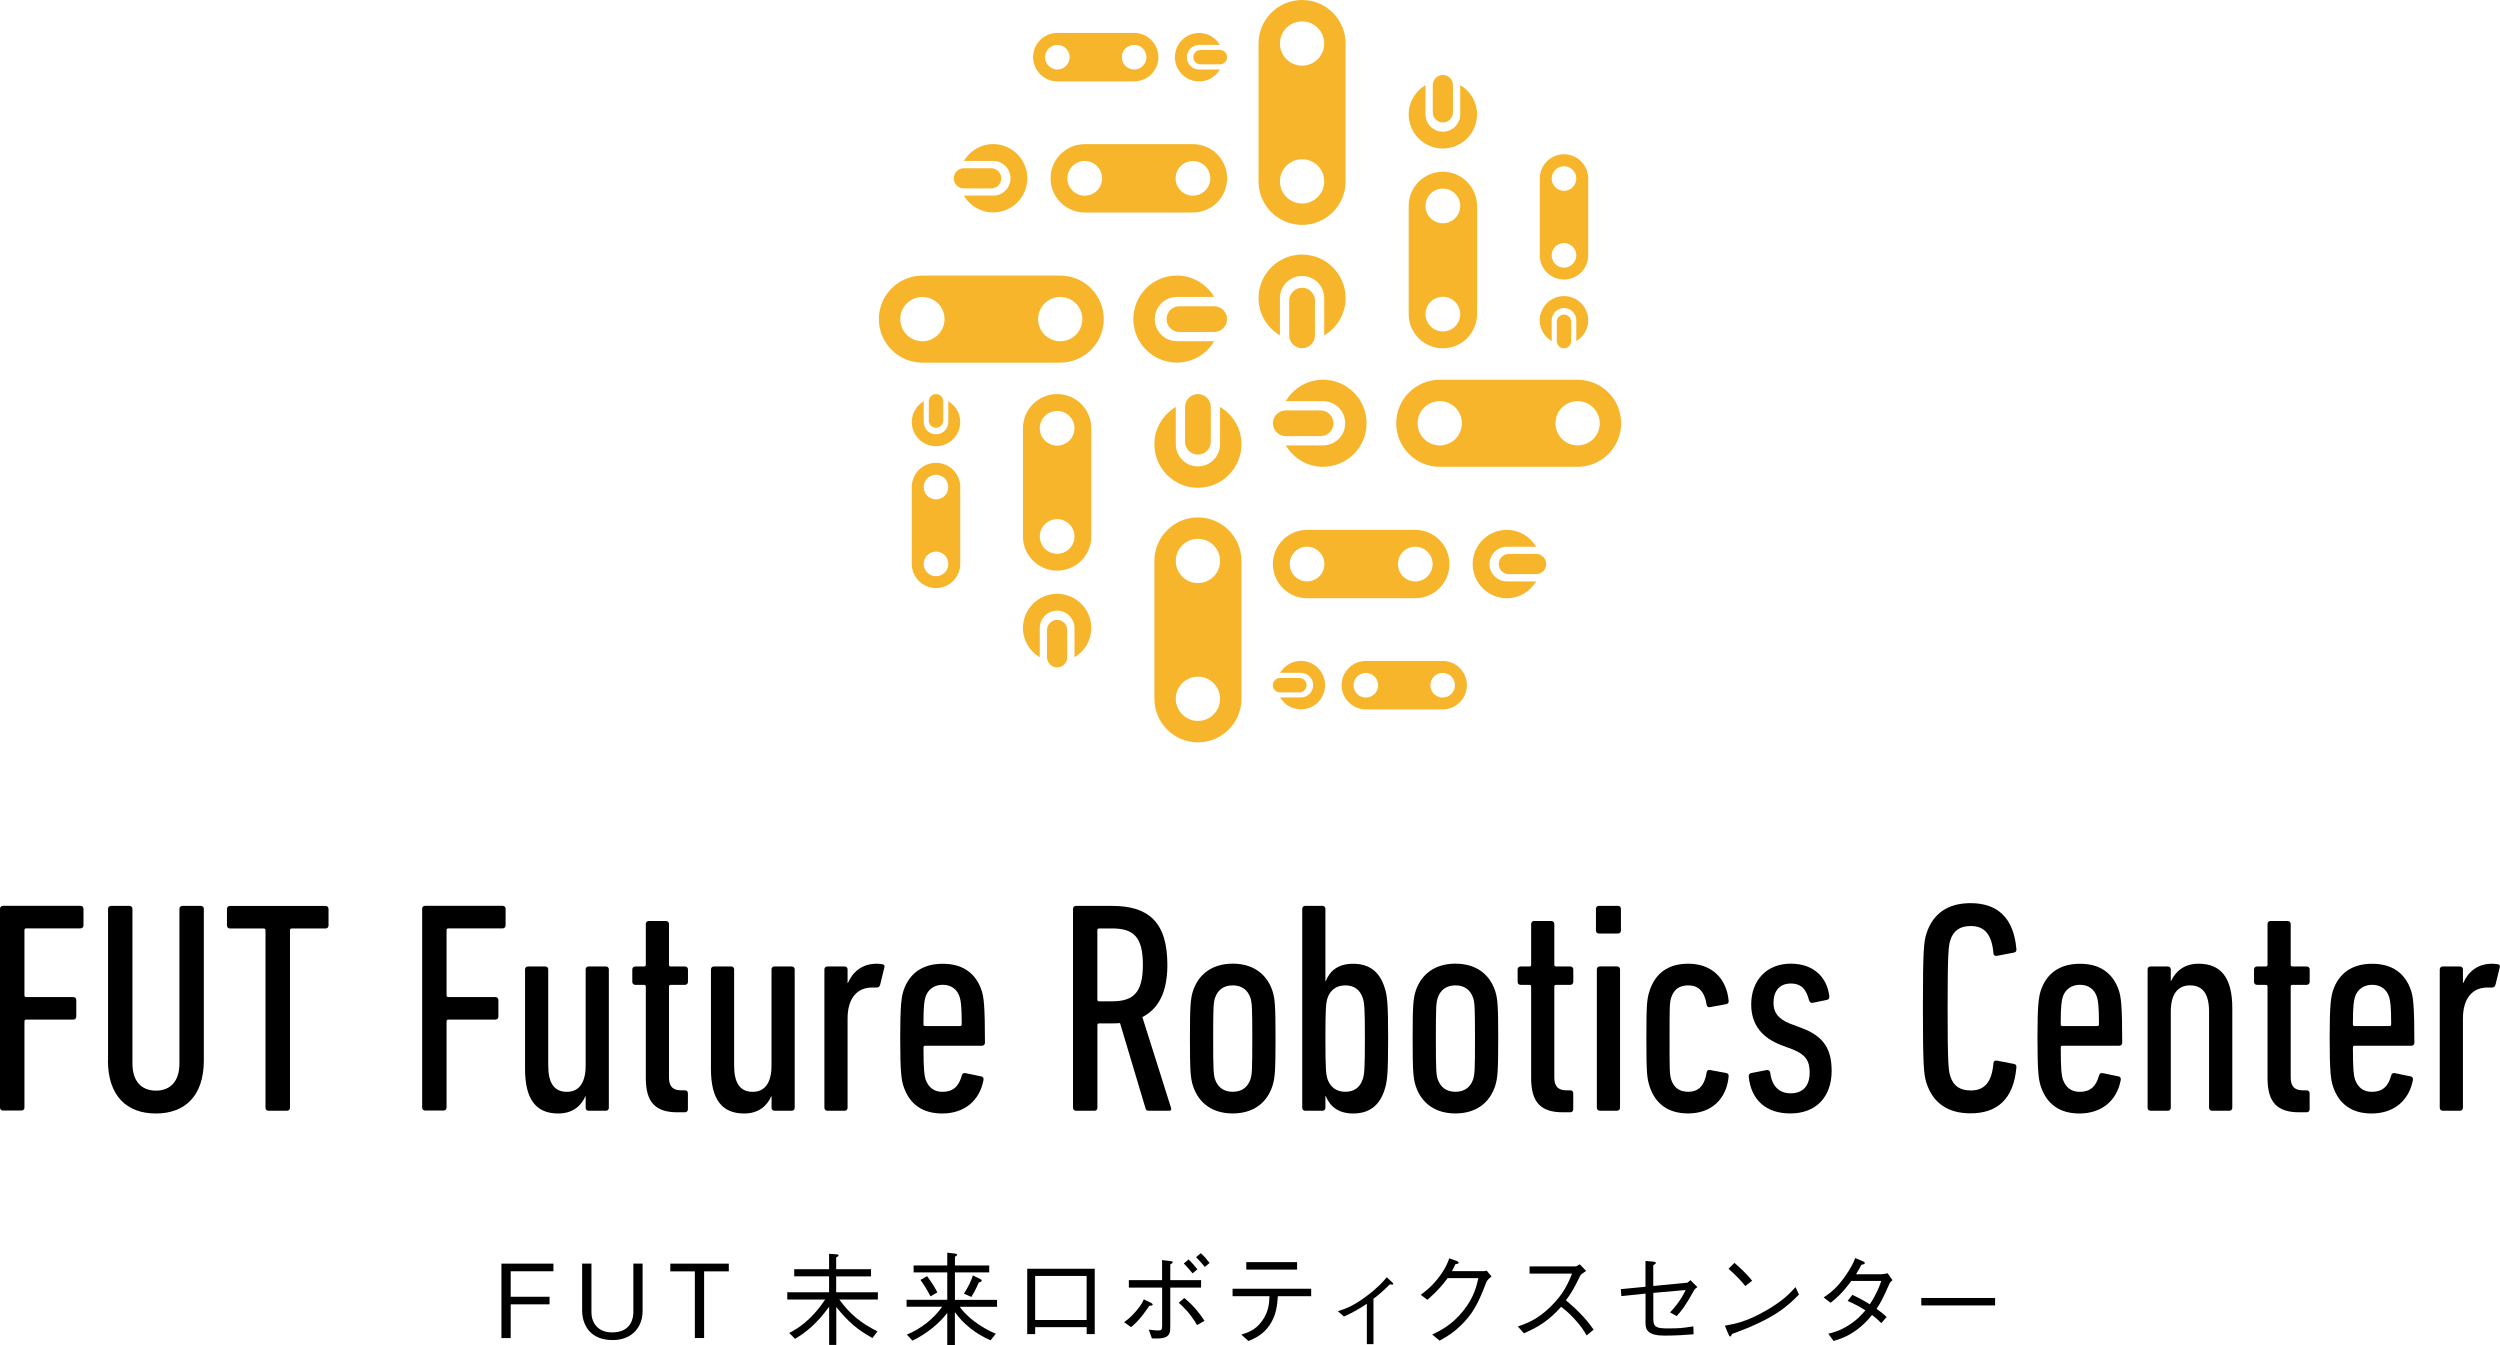 <?xml version="1.0" encoding="UTF-8"?><svg id="_レイヤー_1" xmlns="http://www.w3.org/2000/svg" viewBox="0 0 475.53 255.93"><defs><style>.cls-1{fill:#f7b52c;}</style></defs><g><path d="m97.14,241.81v4.85h7.39v1.44h-7.39v6.42h-1.76v-14.16h9.89v1.45h-8.13Z"/><path d="m116.55,254.9c-5.33,0-5.82-4.31-5.82-5.51v-9.04h1.77v9.29c0,1.78,1.05,3.8,3.94,3.8,3.74,0,4.03-2.93,4.03-3.8v-9.29h1.76v9.04c0,2.97-1.96,5.51-5.68,5.51Z"/><path d="m133.93,241.83v12.68h-1.76v-12.68h-4.67v-1.47h11.13v1.47h-4.69Z"/><path d="m159.66,247.2c2.13,2.93,4.19,4.5,7.25,6.05l-.97,1.26c-2.87-1.61-4.56-3.03-6.87-5.9v7.21h-1.36v-7.27c-2.35,3.24-4.36,4.85-6.48,6.11l-1.11-1.11c1.34-.72,4.01-2.13,6.83-6.36h-7.2v-1.38h7.95v-3.03h-6.63v-1.36h6.63v-2.93l1.45.1c.12.02.35.04.35.19s-.14.23-.45.39v2.25h6.63v1.36h-6.63v3.03h7.93v1.38h-7.35Z"/><path d="m182.55,248.56c.33.47,1.09,1.49,2.77,2.77,1.26.95,2.64,1.76,4.09,2.37l-.99,1.24c-2.7-1.18-5.1-2.97-6.79-5.37v6.36h-1.45v-6.21c-1.38,1.88-3.88,3.98-6.63,5.29l-1.05-1.16c2.68-1.11,5.02-2.93,6.71-5.29h-6.77v-1.32h7.74v-5.22h-6.4v-1.32h6.4v-2.42l1.44.16c.35.04.43.14.43.23,0,.16-.21.27-.41.37v1.67h6.52v1.32h-6.52v5.22h8.01v1.32h-7.1Zm-5.55-1.98c-1.11-2.06-1.63-2.73-1.92-3.12l1.26-.72c.95,1.28,1.49,2.17,1.96,3.08l-1.3.76Zm9.17-2.62c-.56,1.32-1.12,2.27-1.4,2.73l-1.42-.62c.93-1.45,1.38-2.48,1.71-3.47l1.42.7c.1.04.25.12.25.27,0,.17-.17.27-.56.39Z"/><path d="m196.9,252.44v1.32h-1.51v-12.43h12.84v12.43h-1.53v-1.32h-9.79Zm9.79-9.74h-9.79v8.38h9.79v-8.38Z"/><path d="m213.81,251.49c.62-.45,1.26-.89,2.33-2.15,1.01-1.2,1.2-1.69,1.42-2.19l1.4.68c.17.08.29.21.29.33,0,.17-.29.19-.64.23-.6.89-1.94,2.85-3.47,4.05l-1.32-.95Zm7.23-6.57h-6.32v-1.42h6.32v-3.82l1.57.19c.29.02.45.08.45.21s-.06.17-.46.45v2.97h5.86v1.42h-5.86v7.27c0,1.18-.02,2.07-1.51,2.33-.5.1-1.43.08-1.98.06l-.6-1.67c.39.04,1.22.16,1.84.16.54,0,.68-.14.7-.81v-7.33Zm4.23,1.98c1.84,1.51,3.08,3.12,3.84,4.34l-1.42.81c-1.18-2.11-2.66-3.53-3.47-4.25l1.05-.91Zm1.57-4.69c-.19-.23-1.09-1.32-1.67-1.88l.91-.76c.54.5,1.2,1.24,1.67,1.88l-.91.76Zm2.33-1.22c-.19-.23-1.12-1.36-1.67-1.86l.91-.76c.58.48,1.28,1.36,1.67,1.86l-.91.76Z"/><path d="m243.07,246.55c-.14,1.75-.29,3.55-1.53,5.43-1.24,1.88-2.77,2.54-4.07,3.1l-1.36-1.22c1.28-.41,2.71-.85,3.98-2.64,1.24-1.73,1.32-3.34,1.38-4.67h-7.02v-1.42h14.95v1.42h-6.32Zm3.65-5.06h-9.66v-1.42h9.66v1.42Z"/><path d="m259.98,248c-1.26.85-2.39,1.53-4.34,2.42l-1.16-1.01c1.45-.47,2.85-.93,5.43-2.85,2.25-1.69,3.2-2.81,3.86-3.61l.91.83c.16.14.33.29.33.45,0,.1-.06.12-.19.12-.08,0-.39-.02-.47-.04-1.16,1.14-1.92,1.86-3.1,2.73v8.63h-1.26v-7.68Z"/><path d="m282.09,241.79c.29,0,.41-.02.7-.1l.91,1.11c-.76.62-.85.81-1.01,1.16-1.59,4.19-2.62,6.01-4.89,8.22-1.32,1.28-2.29,1.88-3.96,2.83l-1.42-1.16c1.71-.83,3.74-1.84,5.88-4.48,2.04-2.54,2.52-4.6,2.91-6.26h-5.86c-.85,1.16-1.75,2.31-3.84,4.13l-1.26-.95c1.07-.81,2.23-1.71,3.61-3.57,1.18-1.61,1.53-2.6,1.8-3.36l1.4.48c.37.14.39.33.39.37,0,.17-.25.21-.62.25-.19.43-.39.83-.66,1.32h5.92Z"/><path d="m301.7,241.74c-.85.56-.89.6-1.12.91-1.14,2.35-1.67,3.26-2.72,4.69,1.8,1.51,3.65,3.22,5.26,5.57l-1.32,1.11c-.54-.93-1.09-1.84-2.48-3.32-1.09-1.14-1.84-1.73-2.37-2.13-2.42,2.72-4.44,3.88-7.08,5.04l-1.16-1.3c1.67-.58,3.67-1.26,6.23-3.76,2.56-2.5,3.39-4.6,4.09-6.3h-8.09v-1.36h8.63c.33,0,.7-.25.91-.41l1.22,1.26Z"/><path d="m320.88,244c.14,0,.56-.41.66-.5l1.32,1.32c-.41.31-.5.39-.6.56-1.76,3.18-2.48,4.03-3.34,4.95l-1.26-.7c.64-.66,2-2.17,2.97-4.25l-6.15.54v4.96c0,1.61.66,1.8,2.83,1.8s2.66-.06,4.79-.39l.04,1.51c-1.36.12-3.55.25-5.53.25-3.04,0-3.61-1.03-3.61-2.33v-5.66l-4.6.47-.1-1.32,4.69-.45v-4.91l1.44.12c.12.02.54.06.54.27,0,.08-.06.12-.5.43v3.94l6.4-.62Z"/><path d="m342.19,246.24c-2.17,2.17-4.54,4.54-12.72,7.49-.02.04-.23.5-.35.5-.16,0-.25-.23-.37-.48l-.66-1.59c1.92-.35,4.03-.72,7.6-2.75,3.38-1.9,4.73-3.37,5.84-4.58l.66,1.42Zm-10.2-1.61c-.95-1.2-2.06-2.27-3.2-3.3l1.12-1.11c.6.5,2.25,1.96,3.37,3.39l-1.3,1.01Z"/><path d="m359.98,243.5c-.35.29-.39.35-.5.5-1.44,3.22-1.71,3.72-2.54,4.96.68.47,1.3.95,1.92,1.55l-1.01,1.16c-.83-.81-1.24-1.16-1.77-1.55-.68.83-1.53,1.86-3.1,2.97-1.71,1.22-3.03,1.61-4.21,1.98l-1.01-1.38c1.01-.25,2.21-.56,3.84-1.59,1.63-1.01,2.48-2,3.22-2.85-1.03-.66-1.82-1.11-3.38-1.8l.91-1.16c1.8.87,2.77,1.47,3.32,1.8,1.34-2.08,1.84-3.45,2.17-4.44h-5.7c-1.82,2.48-3.06,3.47-3.94,4.15l-1.32-1.01c1.22-.83,2.39-1.65,4.01-3.92,1.3-1.8,1.73-2.91,2-3.57l1.51.64c.23.1.31.25.31.33,0,.21-.48.29-.66.31-.27.56-.35.68-1.01,1.8h4.75c.33,0,.93-.1,1.26-.19l.91,1.3Z"/><path d="m365.45,248.31v-1.42h14.04v1.42h-14.04Z"/></g><g><g><path class="cls-1" d="m274.45,32.67c-3.59,0-6.5,2.91-6.5,6.5v20.58c0,3.59,2.91,6.5,6.5,6.5s6.5-2.91,6.5-6.5v-20.58c0-3.59-2.91-6.5-6.5-6.5Zm0,30.38c-1.82,0-3.3-1.48-3.3-3.3s1.48-3.3,3.3-3.3,3.3,1.48,3.3,3.3-1.48,3.3-3.3,3.3Zm0-20.58c-1.82,0-3.3-1.48-3.3-3.3s1.48-3.3,3.3-3.3,3.3,1.48,3.3,3.3-1.48,3.3-3.3,3.3Z"/><path class="cls-1" d="m277.75,16.18v5.57c0,1.82-1.48,3.3-3.3,3.3s-3.3-1.48-3.3-3.3v-5.57c-1.91,1.13-3.2,3.19-3.2,5.57,0,3.59,2.91,6.5,6.5,6.5s6.5-2.91,6.5-6.5c0-2.38-1.29-4.44-3.2-5.57Z"/><path class="cls-1" d="m274.45,23.29c-1.06,0-1.92-.86-1.92-1.92v-5.19c0-1.06.86-1.92,1.92-1.92s1.92.86,1.92,1.92v5.19c0,1.06-.86,1.92-1.92,1.92Z"/></g><g><path class="cls-1" d="m297.49,29.34c-2.55,0-4.61,2.07-4.61,4.61v14.61c0,2.55,2.07,4.61,4.61,4.61s4.61-2.07,4.61-4.61v-14.61c0-2.55-2.07-4.61-4.61-4.61Zm0,21.57c-1.29,0-2.34-1.05-2.34-2.34s1.05-2.34,2.34-2.34,2.34,1.05,2.34,2.34-1.05,2.34-2.34,2.34Zm0-14.61c-1.29,0-2.34-1.05-2.34-2.34s1.05-2.34,2.34-2.34,2.34,1.05,2.34,2.34-1.05,2.34-2.34,2.34Z"/><path class="cls-1" d="m295.15,64.88v-3.95c0-1.29,1.05-2.34,2.34-2.34s2.34,1.05,2.34,2.34v3.95c1.35-.8,2.27-2.26,2.27-3.95,0-2.55-2.07-4.61-4.61-4.61s-4.61,2.07-4.61,4.61c0,1.69.92,3.15,2.27,3.95Z"/><path class="cls-1" d="m297.49,59.83c.75,0,1.37.61,1.37,1.37v3.68c0,.75-.61,1.37-1.37,1.37s-1.37-.61-1.37-1.37v-3.68c0-.75.61-1.37,1.37-1.37Z"/></g><g><path class="cls-1" d="m247.67,0c-4.57,0-8.28,3.71-8.28,8.28v26.22c0,4.57,3.71,8.28,8.28,8.28s8.28-3.71,8.28-8.28V8.28c0-4.57-3.71-8.28-8.28-8.28Zm0,38.71c-2.32,0-4.21-1.88-4.21-4.21s1.88-4.21,4.21-4.21,4.21,1.88,4.21,4.21-1.88,4.21-4.21,4.21Zm0-26.22c-2.32,0-4.21-1.88-4.21-4.21s1.88-4.21,4.21-4.21,4.21,1.88,4.21,4.21-1.88,4.21-4.21,4.21Z"/><path class="cls-1" d="m243.46,63.79v-7.09c0-2.32,1.88-4.21,4.21-4.21s4.21,1.88,4.21,4.21v7.09c2.43-1.44,4.07-4.07,4.07-7.09,0-4.57-3.71-8.28-8.28-8.28s-8.28,3.71-8.28,8.28c0,3.03,1.64,5.65,4.07,7.09Z"/><path class="cls-1" d="m247.67,54.73c1.35,0,2.45,1.1,2.45,2.45v6.61c0,1.35-1.1,2.45-2.45,2.45s-2.45-1.1-2.45-2.45v-6.61c0-1.35,1.1-2.45,2.45-2.45Z"/></g><g><path class="cls-1" d="m201.08,74.96c-3.59,0-6.5,2.91-6.5,6.5v20.58c0,3.59,2.91,6.5,6.5,6.5s6.5-2.91,6.5-6.5v-20.58c0-3.59-2.91-6.5-6.5-6.5Zm0,30.38c-1.82,0-3.3-1.48-3.3-3.3s1.48-3.3,3.3-3.3,3.3,1.48,3.3,3.3-1.48,3.3-3.3,3.3Zm0-20.58c-1.82,0-3.3-1.48-3.3-3.3s1.48-3.3,3.3-3.3,3.3,1.48,3.3,3.3-1.48,3.3-3.3,3.3Z"/><path class="cls-1" d="m197.78,125.02v-5.57c0-1.82,1.48-3.3,3.3-3.3s3.3,1.48,3.3,3.3v5.57c1.91-1.13,3.2-3.19,3.2-5.57,0-3.59-2.91-6.5-6.5-6.5s-6.5,2.91-6.5,6.5c0,2.38,1.29,4.44,3.2,5.57Z"/><path class="cls-1" d="m201.08,117.91c1.06,0,1.92.86,1.92,1.92v5.19c0,1.06-.86,1.92-1.92,1.92s-1.92-.86-1.92-1.92v-5.19c0-1.06.86-1.92,1.92-1.92Z"/></g><g><path class="cls-1" d="m178.04,88.03c-2.55,0-4.61,2.07-4.61,4.61v14.61c0,2.55,2.07,4.61,4.61,4.61s4.61-2.07,4.61-4.61v-14.61c0-2.55-2.07-4.61-4.61-4.61Zm0,21.57c-1.29,0-2.34-1.05-2.34-2.34s1.05-2.34,2.34-2.34,2.34,1.05,2.34,2.34-1.05,2.34-2.34,2.34Zm0-14.61c-1.29,0-2.34-1.05-2.34-2.34s1.05-2.34,2.34-2.34,2.34,1.05,2.34,2.34-1.05,2.34-2.34,2.34Z"/><path class="cls-1" d="m180.38,76.32v3.95c0,1.29-1.05,2.34-2.34,2.34s-2.34-1.05-2.34-2.34v-3.95c-1.35.8-2.27,2.26-2.27,3.95,0,2.55,2.07,4.61,4.61,4.61s4.61-2.07,4.61-4.61c0-1.69-.92-3.15-2.27-3.95Z"/><path class="cls-1" d="m178.04,81.37c-.75,0-1.37-.61-1.37-1.37v-3.68c0-.75.61-1.37,1.37-1.37s1.37.61,1.37,1.37v3.68c0,.75-.61,1.37-1.37,1.37Z"/></g><g><path class="cls-1" d="m227.86,98.42c-4.57,0-8.28,3.71-8.28,8.28v26.22c0,4.57,3.71,8.28,8.28,8.28s8.28-3.71,8.28-8.28v-26.22c0-4.57-3.71-8.28-8.28-8.28Zm0,38.71c-2.32,0-4.21-1.88-4.21-4.21s1.88-4.21,4.21-4.21,4.21,1.88,4.21,4.21-1.88,4.21-4.21,4.21Zm0-26.22c-2.32,0-4.21-1.88-4.21-4.21s1.88-4.21,4.21-4.21,4.21,1.88,4.21,4.21-1.88,4.21-4.21,4.21Z"/><path class="cls-1" d="m232.07,77.41v7.09c0,2.32-1.88,4.21-4.21,4.21s-4.21-1.88-4.21-4.21v-7.09c-2.43,1.44-4.07,4.07-4.07,7.09,0,4.57,3.71,8.28,8.28,8.28s8.28-3.71,8.28-8.28c0-3.03-1.64-5.65-4.07-7.09Z"/><path class="cls-1" d="m227.86,86.47c-1.35,0-2.45-1.1-2.45-2.45v-6.61c0-1.35,1.1-2.45,2.45-2.45s2.45,1.1,2.45,2.45v6.61c0,1.35-1.1,2.45-2.45,2.45Z"/></g><g><g><path class="cls-1" d="m226.91,27.42h-20.58c-3.59,0-6.5,2.91-6.5,6.5s2.91,6.5,6.5,6.5h20.58c3.59,0,6.5-2.91,6.5-6.5s-2.91-6.5-6.5-6.5Zm-20.58,9.8c-1.82,0-3.3-1.48-3.3-3.3s1.48-3.3,3.3-3.3,3.3,1.48,3.3,3.3-1.48,3.3-3.3,3.3Zm20.58,0c-1.82,0-3.3-1.48-3.3-3.3s1.48-3.3,3.3-3.3,3.3,1.48,3.3,3.3-1.48,3.3-3.3,3.3Z"/><path class="cls-1" d="m183.34,30.61h5.57c1.82,0,3.3,1.48,3.3,3.3s-1.48,3.3-3.3,3.3h-5.57c1.13,1.91,3.19,3.2,5.57,3.2,3.59,0,6.5-2.91,6.5-6.5s-2.91-6.5-6.5-6.5c-2.38,0-4.44,1.29-5.57,3.2Z"/><path class="cls-1" d="m190.45,33.92c0,1.06-.86,1.92-1.92,1.92h-5.19c-1.06,0-1.92-.86-1.92-1.92s.86-1.92,1.92-1.92h5.19c1.06,0,1.92.86,1.92,1.92Z"/></g><g><path class="cls-1" d="m215.73,6.26h-14.61c-2.55,0-4.61,2.07-4.61,4.61s2.07,4.61,4.61,4.61h14.61c2.55,0,4.61-2.07,4.61-4.61s-2.07-4.61-4.61-4.61Zm-14.61,6.96c-1.29,0-2.34-1.05-2.34-2.34s1.05-2.34,2.34-2.34,2.34,1.05,2.34,2.34-1.05,2.34-2.34,2.34Zm14.61,0c-1.29,0-2.34-1.05-2.34-2.34s1.05-2.34,2.34-2.34,2.34,1.05,2.34,2.34-1.05,2.34-2.34,2.34Z"/><path class="cls-1" d="m232.04,13.22h-3.95c-1.29,0-2.34-1.05-2.34-2.34s1.05-2.34,2.34-2.34h3.95c-.8-1.35-2.26-2.27-3.95-2.27-2.55,0-4.61,2.07-4.61,4.61s2.07,4.61,4.61,4.61c1.69,0,3.15-.92,3.95-2.27Z"/><path class="cls-1" d="m226.99,10.87c0-.75.61-1.37,1.37-1.37h3.68c.75,0,1.37.61,1.37,1.37s-.61,1.37-1.37,1.37h-3.68c-.75,0-1.37-.61-1.37-1.37Z"/></g><g><path class="cls-1" d="m201.67,52.42h-26.22c-4.57,0-8.28,3.71-8.28,8.28s3.71,8.28,8.28,8.28h26.22c4.57,0,8.28-3.71,8.28-8.28s-3.71-8.28-8.28-8.28Zm-26.22,12.49c-2.32,0-4.21-1.88-4.21-4.21s1.88-4.21,4.21-4.21,4.21,1.88,4.21,4.21-1.88,4.21-4.21,4.21Zm26.22,0c-2.32,0-4.21-1.88-4.21-4.21s1.88-4.21,4.21-4.21,4.21,1.88,4.21,4.21-1.88,4.21-4.21,4.21Z"/><path class="cls-1" d="m230.95,64.9h-7.09c-2.32,0-4.21-1.88-4.21-4.21s1.88-4.21,4.21-4.21h7.09c-1.44-2.43-4.07-4.07-7.09-4.07-4.57,0-8.28,3.71-8.28,8.28s3.71,8.28,8.28,8.28c3.03,0,5.65-1.64,7.09-4.07Z"/><path class="cls-1" d="m221.89,60.7c0-1.35,1.1-2.45,2.45-2.45h6.61c1.35,0,2.45,1.1,2.45,2.45s-1.1,2.45-2.45,2.45h-6.61c-1.35,0-2.45-1.1-2.45-2.45Z"/></g><g><path class="cls-1" d="m269.2,100.79h-20.58c-3.59,0-6.5,2.91-6.5,6.5s2.91,6.5,6.5,6.5h20.58c3.59,0,6.5-2.91,6.5-6.5s-2.91-6.5-6.5-6.5Zm-20.58,9.8c-1.82,0-3.3-1.48-3.3-3.3s1.48-3.3,3.3-3.3,3.3,1.48,3.3,3.3-1.48,3.3-3.3,3.3Zm20.58,0c-1.82,0-3.3-1.48-3.3-3.3s1.48-3.3,3.3-3.3,3.3,1.48,3.3,3.3-1.48,3.3-3.3,3.3Z"/><path class="cls-1" d="m292.19,110.59h-5.57c-1.82,0-3.3-1.48-3.3-3.3s1.48-3.3,3.3-3.3h5.57c-1.13-1.91-3.19-3.2-5.57-3.2-3.59,0-6.5,2.91-6.5,6.5s2.91,6.5,6.5,6.5c2.38,0,4.44-1.29,5.57-3.2Z"/><path class="cls-1" d="m285.08,107.29c0-1.06.86-1.92,1.92-1.92h5.19c1.06,0,1.92.86,1.92,1.92s-.86,1.92-1.92,1.92h-5.19c-1.06,0-1.92-.86-1.92-1.92Z"/></g><g><path class="cls-1" d="m274.41,125.72h-14.61c-2.55,0-4.61,2.07-4.61,4.61s2.07,4.61,4.61,4.61h14.61c2.55,0,4.61-2.07,4.61-4.61s-2.07-4.61-4.61-4.61Zm-14.61,6.96c-1.29,0-2.34-1.05-2.34-2.34s1.05-2.34,2.34-2.34,2.34,1.05,2.34,2.34-1.05,2.34-2.34,2.34Zm14.61,0c-1.29,0-2.34-1.05-2.34-2.34s1.05-2.34,2.34-2.34,2.34,1.05,2.34,2.34-1.05,2.34-2.34,2.34Z"/><path class="cls-1" d="m243.49,127.98h3.95c1.29,0,2.34,1.05,2.34,2.34s-1.05,2.34-2.34,2.34h-3.95c.8,1.35,2.26,2.27,3.95,2.27,2.55,0,4.61-2.07,4.61-4.61s-2.07-4.61-4.61-4.61c-1.69,0-3.15.92-3.95,2.27Z"/><path class="cls-1" d="m248.53,130.33c0,.75-.61,1.37-1.37,1.37h-3.68c-.75,0-1.37-.61-1.37-1.37s.61-1.37,1.37-1.37h3.68c.75,0,1.37.61,1.37,1.37Z"/></g><g><path class="cls-1" d="m300.08,72.23h-26.22c-4.57,0-8.28,3.71-8.28,8.28s3.71,8.28,8.28,8.28h26.22c4.57,0,8.28-3.71,8.28-8.28s-3.71-8.28-8.28-8.28Zm-26.22,12.49c-2.32,0-4.21-1.88-4.21-4.21s1.88-4.21,4.21-4.21,4.21,1.88,4.21,4.21-1.88,4.21-4.21,4.21Zm26.22,0c-2.32,0-4.21-1.88-4.21-4.21s1.88-4.21,4.21-4.21,4.21,1.88,4.21,4.21-1.88,4.21-4.21,4.21Z"/><path class="cls-1" d="m244.57,76.3h7.09c2.32,0,4.21,1.88,4.21,4.21s-1.88,4.21-4.21,4.21h-7.09c1.44,2.43,4.07,4.07,7.09,4.07,4.57,0,8.28-3.71,8.28-8.28s-3.71-8.28-8.28-8.28c-3.03,0-5.65,1.64-7.09,4.07Z"/><path class="cls-1" d="m253.63,80.51c0,1.35-1.1,2.45-2.45,2.45h-6.61c-1.35,0-2.45-1.1-2.45-2.45s1.1-2.45,2.45-2.45h6.61c1.35,0,2.45,1.1,2.45,2.45Z"/></g></g></g><g><g><path d="m0,172.87c0-.34.23-.57.57-.57h14.74c.34,0,.57.23.57.57v3.15c0,.34-.23.57-.57.57H4.99c-.23,0-.34.11-.34.34v12.38c0,.23.11.34.34.34h8.95c.34,0,.57.23.57.57v3.15c0,.34-.23.57-.57.57H4.99c-.23,0-.34.11-.34.34v16.39c0,.34-.23.57-.57.57H.57c-.34,0-.57-.23-.57-.57v-37.83Z"/><path d="m20.55,201.71v-28.83c0-.34.23-.57.57-.57h3.5c.34,0,.57.23.57.57v29.41c0,3.38,1.72,5.16,4.47,5.16s4.47-1.78,4.47-5.16v-29.41c0-.34.23-.57.57-.57h3.5c.34,0,.57.23.57.57v28.83c0,6.71-3.55,10.09-9.12,10.09s-9.12-3.38-9.12-10.09Z"/><path d="m51.07,211.28c-.34,0-.57-.23-.57-.57v-33.76c0-.23-.11-.34-.34-.34h-6.42c-.34,0-.57-.23-.57-.57v-3.15c0-.34.23-.57.57-.57h18.18c.34,0,.57.23.57.57v3.15c0,.34-.23.57-.57.57h-6.42c-.23,0-.34.11-.34.34v33.76c0,.34-.23.57-.57.57h-3.5Z"/></g><g><path d="m80.29,172.87c0-.34.23-.57.57-.57h14.74c.34,0,.57.23.57.57v3.15c0,.34-.23.57-.57.57h-10.32c-.23,0-.34.11-.34.34v12.38c0,.23.11.34.34.34h8.95c.34,0,.57.23.57.57v3.15c0,.34-.23.57-.57.57h-8.95c-.23,0-.34.11-.34.34v16.39c0,.34-.23.57-.57.57h-3.5c-.34,0-.57-.23-.57-.57v-37.83Z"/><path d="m111.97,211.28c-.34,0-.57-.23-.57-.57v-2.18h-.06c-.8,1.83-2.41,3.27-5.16,3.27-4.19,0-6.31-2.64-6.31-8.48v-18.92c0-.34.23-.57.57-.57h3.27c.34,0,.57.23.57.57v18.29c0,3.27,1.09,4.99,3.56,4.99,2.24,0,3.56-1.66,3.56-4.99v-18.29c0-.34.23-.57.57-.57h3.27c.34,0,.57.23.57.57v26.31c0,.34-.23.57-.57.57h-3.27Z"/><path d="m128.86,211.57c-4.19,0-6.02-1.89-6.02-6.53v-17.37c0-.23-.11-.34-.34-.34h-1.66c-.34,0-.57-.23-.57-.57v-2.35c0-.34.23-.57.57-.57h1.66c.23,0,.34-.11.34-.34v-7.74c0-.34.23-.57.57-.57h3.27c.34,0,.57.23.57.57v7.74c0,.23.11.34.34.34h2.7c.34,0,.57.23.57.57v2.35c0,.34-.23.57-.57.57h-2.7c-.23,0-.34.11-.34.34v17.31c0,1.6.69,2.41,2.29,2.41h.74c.34,0,.57.23.57.57v3.04c0,.34-.23.57-.57.57h-1.43Z"/><path d="m147.33,211.28c-.34,0-.57-.23-.57-.57v-2.18h-.06c-.8,1.83-2.41,3.27-5.16,3.27-4.19,0-6.31-2.64-6.31-8.48v-18.92c0-.34.23-.57.57-.57h3.27c.34,0,.57.23.57.57v18.29c0,3.27,1.09,4.99,3.55,4.99,2.24,0,3.56-1.66,3.56-4.99v-18.29c0-.34.23-.57.57-.57h3.27c.34,0,.57.23.57.57v26.31c0,.34-.23.57-.57.57h-3.27Z"/><path d="m157.38,211.28c-.34,0-.57-.23-.57-.57v-26.31c0-.34.23-.57.57-.57h3.27c.34,0,.57.23.57.57v2.58h.06c.92-2.12,2.7-3.67,5.5-3.67.34,0,.86.06,1.09.11.34.06.46.29.34.63l-.8,3.27c-.11.4-.34.52-.69.52h-.86c-2.7,0-4.64,1.89-4.64,5.9v16.97c0,.34-.23.57-.57.57h-3.27Z"/><path d="m171.86,206.64c-.4-1.26-.63-2.69-.63-9.11s.23-7.8.63-9.11c1.09-3.27,3.61-5.1,7.46-5.1s6.31,1.83,7.4,5.1c.4,1.26.63,2.75.63,9.92,0,.34-.23.57-.57.57h-10.78c-.23,0-.34.11-.34.34,0,4.41.17,5.33.4,6.08.57,1.55,1.61,2.35,3.21,2.35,1.95,0,3.1-.97,3.67-3.1.12-.4.34-.52.69-.46l3.04.63c.34.06.46.34.4.69-.74,3.96-3.67,6.36-7.86,6.36-3.78,0-6.25-1.83-7.34-5.16Zm11.07-11.81c0-3.55-.17-4.47-.4-5.22-.46-1.43-1.61-2.29-3.21-2.29s-2.81.86-3.27,2.29c-.23.75-.4,1.66-.4,5.22,0,.23.11.34.34.34h6.6c.23,0,.34-.11.34-.34Z"/><path d="m218.54,211.28c-.34,0-.52-.11-.63-.4l-4.87-16.28c-.52.06-1.09.06-1.61.06h-2.35c-.23,0-.34.11-.34.34v15.71c0,.34-.23.57-.57.57h-3.5c-.34,0-.57-.23-.57-.57v-37.83c0-.34.23-.57.57-.57h6.83c6.88,0,10.55,2.98,10.55,11.23,0,5.22-1.72,8.37-4.76,9.92l5.45,17.25c.11.29,0,.57-.29.57h-3.9Zm-1.15-27.74c0-5.27-1.72-6.94-5.85-6.94h-2.47c-.23,0-.34.11-.34.34v13.18c0,.23.12.34.34.34h2.47c4.01,0,5.85-1.61,5.85-6.94Z"/><path d="m226.91,206.52c-.46-1.49-.57-2.75-.57-9s.11-7.51.57-9c1.09-3.32,3.78-5.22,7.57-5.22s6.48,1.89,7.57,5.22c.46,1.49.57,2.75.57,9s-.11,7.51-.57,9c-1.09,3.38-3.78,5.27-7.57,5.27s-6.48-1.89-7.57-5.27Zm10.95-1.26c.29-.97.34-1.72.34-7.74s-.06-6.71-.34-7.68c-.52-1.55-1.66-2.41-3.38-2.41s-2.87.86-3.38,2.41c-.29.97-.34,1.72-.34,7.68s.06,6.76.34,7.74c.52,1.55,1.66,2.41,3.38,2.41s2.87-.86,3.38-2.41Z"/><path d="m252.17,208.47h-.06v2.24c0,.34-.23.57-.57.57h-3.27c-.34,0-.57-.23-.57-.57v-37.83c0-.34.23-.57.57-.57h3.27c.34,0,.57.23.57.57v13.76h.06c.74-1.89,2.24-3.32,5.22-3.32s4.99,1.43,5.96,4.47c.52,1.55.69,2.98.69,9.74s-.17,8.2-.69,9.8c-.98,3.04-2.98,4.47-5.96,4.47s-4.47-1.49-5.22-3.32Zm7.05-3.21c.29-.97.4-1.72.4-7.74s-.11-6.71-.4-7.68c-.52-1.55-1.61-2.41-3.33-2.41s-2.87.92-3.38,2.41c-.29.97-.4,1.72-.4,7.68s.11,6.76.4,7.74c.52,1.49,1.66,2.41,3.38,2.41s2.81-.86,3.33-2.41Z"/><path d="m269.27,206.52c-.46-1.49-.57-2.75-.57-9s.11-7.51.57-9c1.09-3.32,3.78-5.22,7.57-5.22s6.48,1.89,7.57,5.22c.46,1.49.57,2.75.57,9s-.11,7.51-.57,9c-1.09,3.38-3.78,5.27-7.57,5.27s-6.48-1.89-7.57-5.27Zm10.95-1.26c.29-.97.34-1.72.34-7.74s-.06-6.71-.34-7.68c-.52-1.55-1.66-2.41-3.38-2.41s-2.87.86-3.38,2.41c-.29.97-.34,1.72-.34,7.68s.06,6.76.34,7.74c.52,1.55,1.66,2.41,3.38,2.41s2.87-.86,3.38-2.41Z"/><path d="m297.26,211.57c-4.19,0-6.02-1.89-6.02-6.53v-17.37c0-.23-.11-.34-.34-.34h-1.66c-.34,0-.57-.23-.57-.57v-2.35c0-.34.23-.57.57-.57h1.66c.23,0,.34-.11.34-.34v-7.74c0-.34.23-.57.57-.57h3.27c.34,0,.57.23.57.57v7.74c0,.23.12.34.34.34h2.7c.34,0,.57.23.57.57v2.35c0,.34-.23.57-.57.57h-2.7c-.23,0-.34.11-.34.34v17.31c0,1.6.69,2.41,2.29,2.41h.74c.34,0,.57.23.57.57v3.04c0,.34-.23.57-.57.57h-1.43Z"/><path d="m304.14,177.57c-.34,0-.57-.23-.57-.57v-4.13c0-.34.23-.57.57-.57h3.61c.34,0,.57.23.57.57v4.13c0,.34-.23.57-.57.57h-3.61Zm.17,33.7c-.34,0-.57-.23-.57-.57v-26.31c0-.34.23-.57.57-.57h3.27c.34,0,.57.23.57.57v26.31c0,.34-.23.57-.57.57h-3.27Z"/><path d="m313.79,206.69c-.52-1.6-.63-2.58-.63-9.17s.11-7.51.63-9.11c1.09-3.32,3.56-5.1,7.34-5.1,4.36,0,7.28,2.69,7.68,7.05,0,.34-.06.52-.4.63l-3.1.57c-.34.11-.63-.06-.69-.46-.4-2.58-1.61-3.67-3.5-3.67-1.55,0-2.7.69-3.21,2.24-.34,1.03-.34,1.66-.34,7.85s0,6.88.34,7.91c.52,1.55,1.66,2.24,3.21,2.24,1.89,0,3.1-1.09,3.5-3.67.06-.4.34-.57.69-.46l3.1.57c.34.11.4.29.4.63-.4,4.36-3.33,7.05-7.68,7.05-3.78,0-6.25-1.78-7.34-5.1Z"/><path d="m332.64,204.8c-.06-.34.11-.63.46-.69l2.92-.57c.34-.06.63.11.69.46.34,2.81,1.89,3.96,3.9,3.96,2.24,0,3.61-1.32,3.61-3.96,0-2.18-.75-3.38-3.15-4.36l-2.29-.86c-3.55-1.38-5.68-3.78-5.68-7.74,0-4.47,2.87-7.74,7.51-7.74s6.94,2.87,7.34,6.13c.06.4-.11.69-.4.75l-2.75.57c-.34.06-.57-.11-.69-.46-.52-2.01-1.38-3.21-3.5-3.21s-3.27,1.43-3.27,3.67c0,1.66.69,2.98,3.15,3.96l2.29.86c4.24,1.6,5.62,4.13,5.62,8.14,0,4.76-2.81,8.08-7.86,8.08-4.59,0-7.45-2.52-7.91-6.99Z"/></g><g><path d="m365.76,191.79c0-11.06.17-12.67.69-14.27,1.2-3.67,3.96-5.73,8.37-5.73,5.1,0,8.2,2.75,8.72,8.71.06.4-.12.63-.46.69l-3.27.63c-.34.06-.63-.11-.63-.46-.29-3.5-1.61-5.22-4.3-5.22-2.06,0-3.33.86-3.9,2.69-.34,1.09-.52,2.18-.52,12.95s.17,11.87.52,12.95c.57,1.83,1.83,2.69,3.9,2.69,2.7,0,4.01-1.72,4.3-5.22,0-.34.29-.52.63-.46l3.27.63c.34.06.52.29.46.69-.52,5.96-3.61,8.71-8.72,8.71-4.42,0-7.17-2.06-8.37-5.73-.52-1.6-.69-3.21-.69-14.27Z"/><path d="m388.18,206.64c-.4-1.26-.63-2.69-.63-9.11s.23-7.8.63-9.11c1.09-3.27,3.61-5.1,7.46-5.1s6.31,1.83,7.4,5.1c.4,1.26.63,2.75.63,9.92,0,.34-.23.57-.57.57h-10.78c-.23,0-.34.11-.34.34,0,4.41.17,5.33.4,6.08.57,1.55,1.61,2.35,3.21,2.35,1.95,0,3.1-.97,3.67-3.1.12-.4.34-.52.69-.46l3.04.63c.34.06.46.34.4.69-.74,3.96-3.67,6.36-7.86,6.36-3.78,0-6.25-1.83-7.34-5.16Zm11.07-11.81c0-3.55-.17-4.47-.4-5.22-.46-1.43-1.61-2.29-3.21-2.29s-2.81.86-3.27,2.29c-.23.75-.4,1.66-.4,5.22,0,.23.11.34.34.34h6.6c.23,0,.34-.11.34-.34Z"/><path d="m420.76,211.28c-.34,0-.57-.23-.57-.57v-18.29c0-3.27-1.15-4.99-3.61-4.99-2.29,0-3.67,1.6-3.67,4.99v18.29c0,.34-.23.57-.57.57h-3.27c-.34,0-.57-.23-.57-.57v-26.31c0-.34.23-.57.57-.57h3.27c.34,0,.57.23.57.57v2.18h.06c.86-1.83,2.52-3.27,5.22-3.27,4.24,0,6.42,2.64,6.42,8.43v18.97c0,.34-.23.57-.57.57h-3.27Z"/><path d="m437.33,211.57c-4.19,0-6.02-1.89-6.02-6.53v-17.37c0-.23-.11-.34-.34-.34h-1.66c-.34,0-.57-.23-.57-.57v-2.35c0-.34.23-.57.57-.57h1.66c.23,0,.34-.11.34-.34v-7.74c0-.34.23-.57.57-.57h3.27c.34,0,.57.23.57.57v7.74c0,.23.11.34.34.34h2.7c.34,0,.57.23.57.57v2.35c0,.34-.23.57-.57.57h-2.7c-.23,0-.34.11-.34.34v17.31c0,1.6.69,2.41,2.29,2.41h.74c.34,0,.57.23.57.57v3.04c0,.34-.23.57-.57.57h-1.43Z"/><path d="m443.76,206.64c-.4-1.26-.63-2.69-.63-9.11s.23-7.8.63-9.11c1.09-3.27,3.61-5.1,7.45-5.1s6.31,1.83,7.4,5.1c.4,1.26.63,2.75.63,9.92,0,.34-.23.57-.57.57h-10.78c-.23,0-.34.11-.34.34,0,4.41.17,5.33.4,6.08.57,1.55,1.61,2.35,3.21,2.35,1.95,0,3.1-.97,3.67-3.1.11-.4.34-.52.69-.46l3.04.63c.34.06.46.34.4.69-.75,3.96-3.67,6.36-7.86,6.36-3.78,0-6.25-1.83-7.34-5.16Zm11.07-11.81c0-3.55-.17-4.47-.4-5.22-.46-1.43-1.61-2.29-3.21-2.29s-2.81.86-3.27,2.29c-.23.75-.4,1.66-.4,5.22,0,.23.11.34.34.34h6.59c.23,0,.34-.11.34-.34Z"/><path d="m464.64,211.28c-.34,0-.57-.23-.57-.57v-26.31c0-.34.23-.57.57-.57h3.27c.34,0,.57.23.57.57v2.58h.06c.92-2.12,2.7-3.67,5.5-3.67.34,0,.86.06,1.09.11.34.06.46.29.34.63l-.8,3.27c-.11.4-.34.52-.69.52h-.86c-2.7,0-4.64,1.89-4.64,5.9v16.97c0,.34-.23.57-.57.57h-3.27Z"/></g></g></svg>